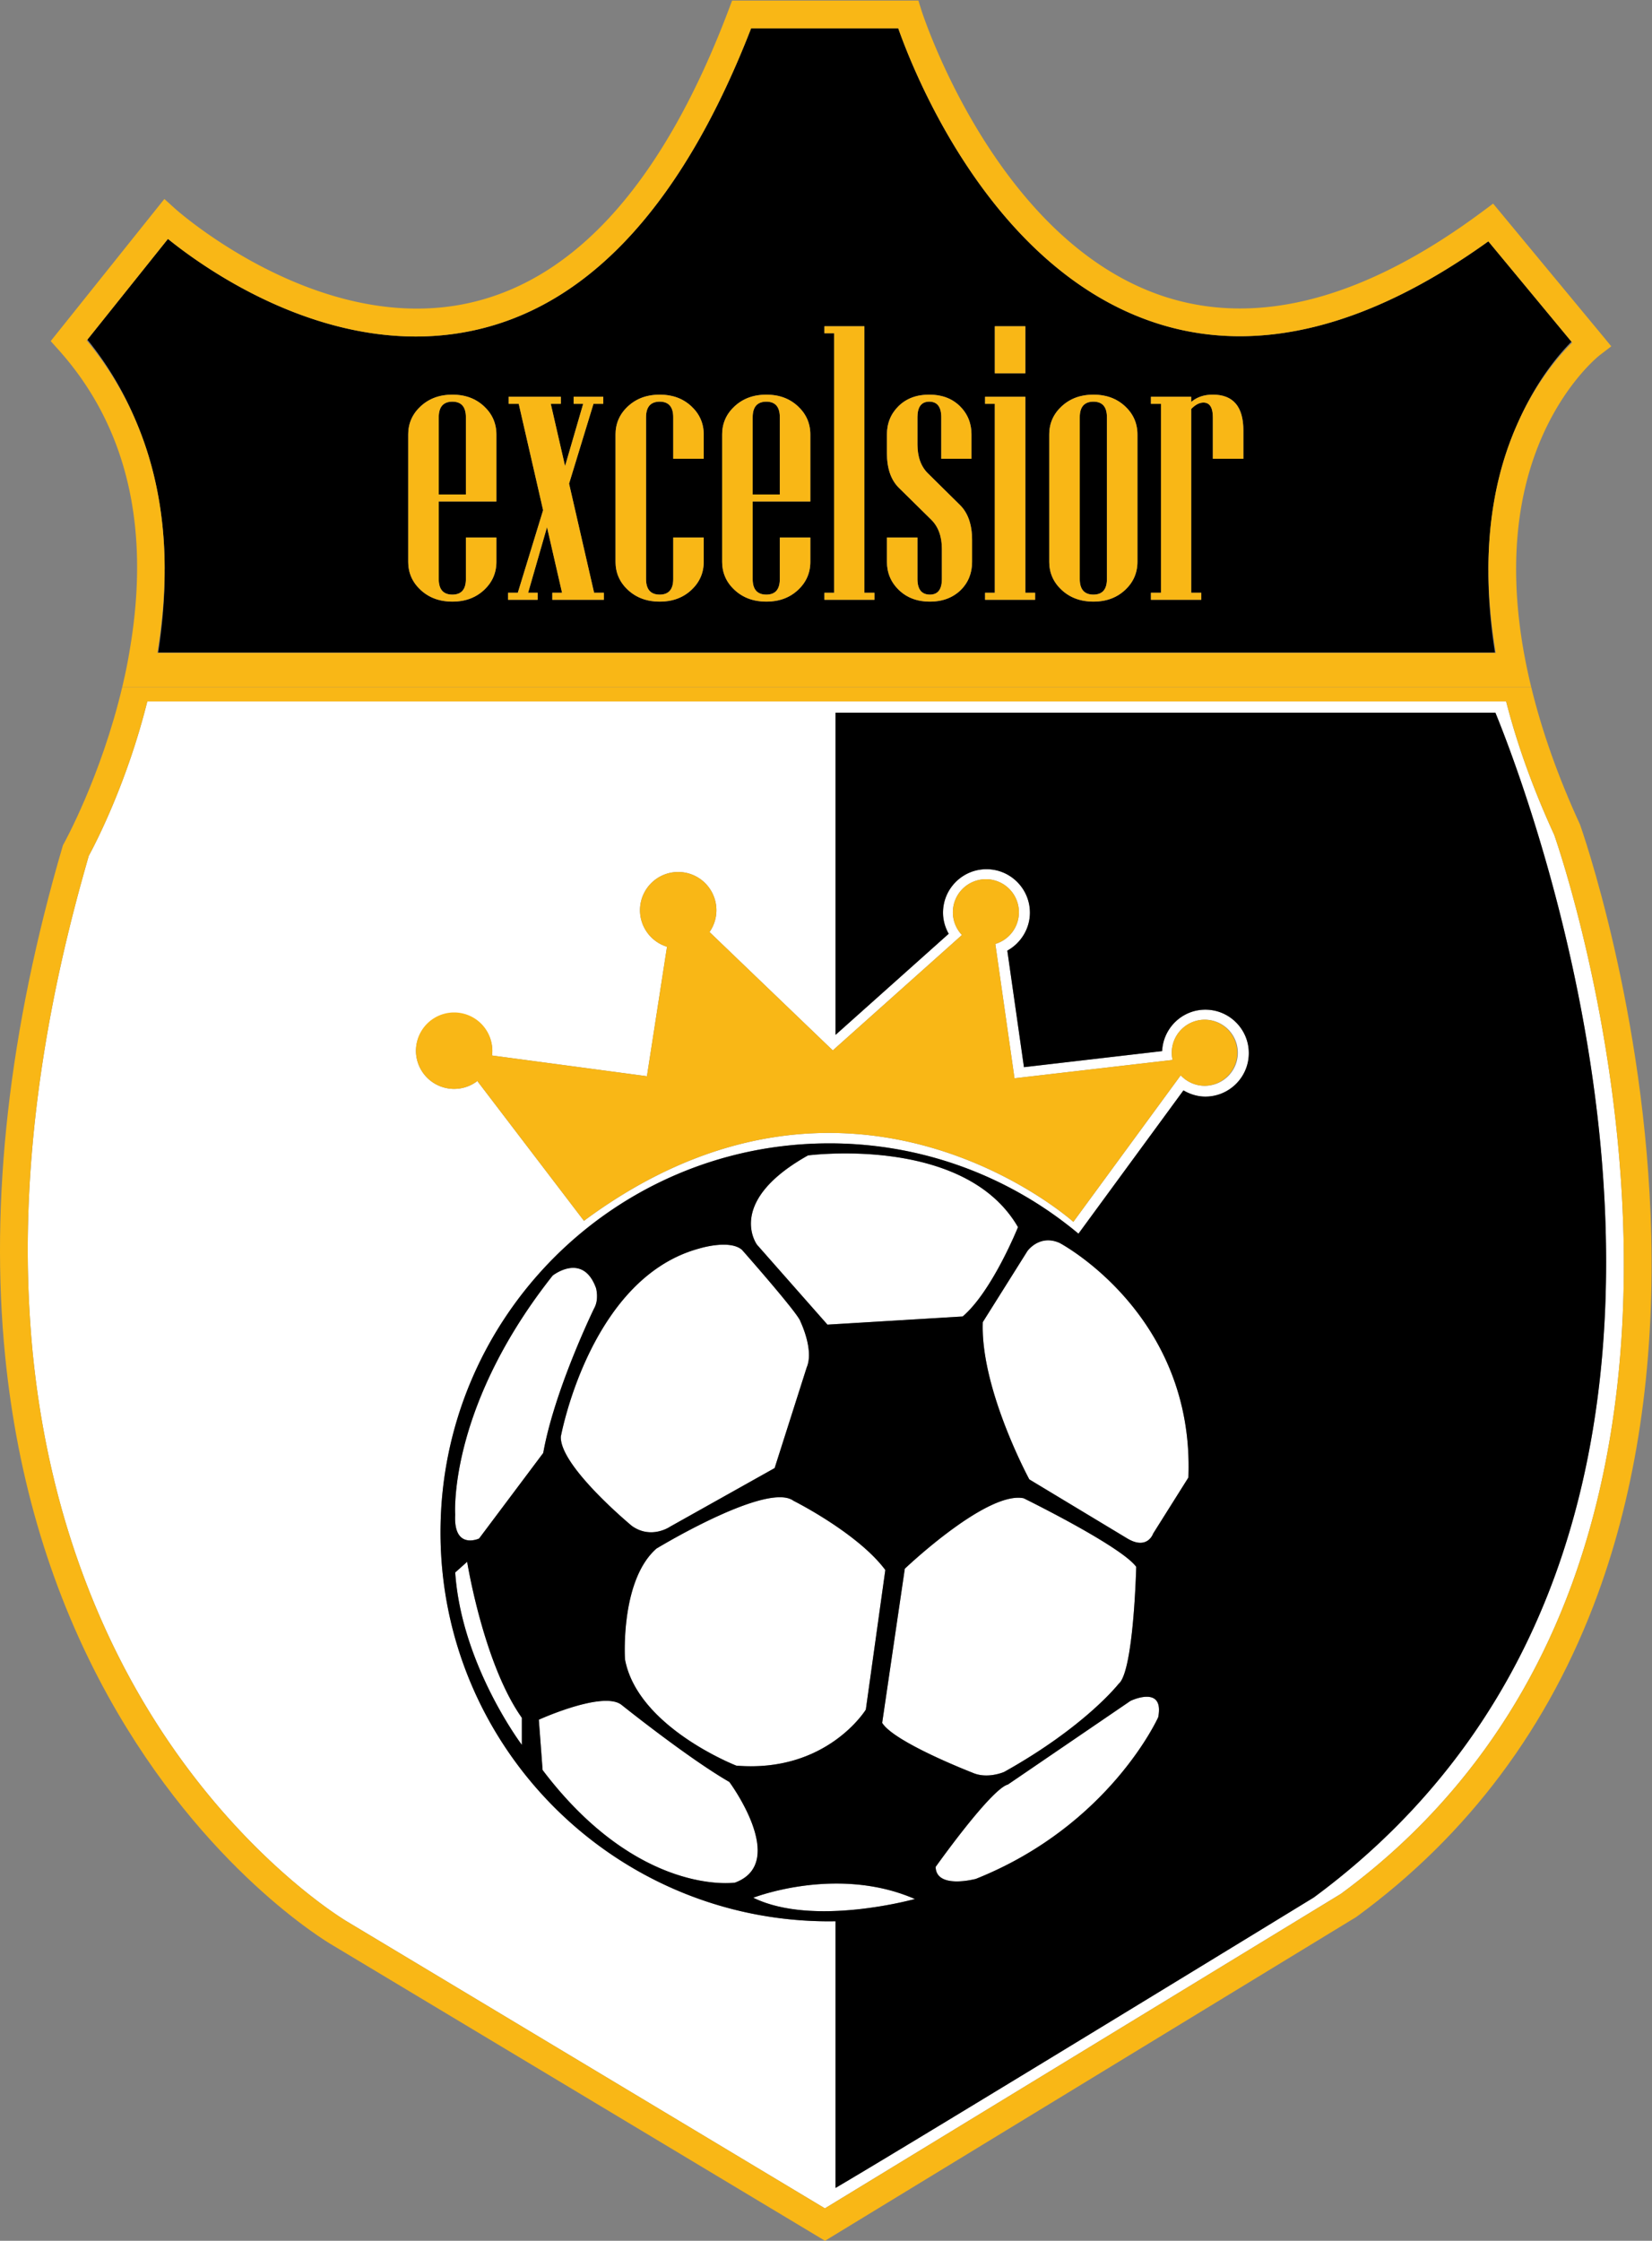 <svg xmlns="http://www.w3.org/2000/svg" width="462.257" height="626.763"><rect width="100%" height="100%" fill="#808080" stroke="none"/><defs><clipPath id="a" clipPathUnits="userSpaceOnUse"><path d="M0 470.072h346.693V0H0Z"/></clipPath></defs><g clip-path="url(#a)" transform="matrix(1.333 0 0 -1.333 0 626.763)"><path d="M0 0c1.32-19.404 13.991-36.168 13.991-36.168v5.676C5.94-19.139 2.508 2.245 2.508 2.245Z" style="fill:#fff;fill-opacity:1;fill-rule:nonzero;stroke:none" transform="translate(95.553 140.23)"/><path d="m0 0 13.464 17.953c2.375 13.331 10.691 30.36 10.691 30.36 1.056 1.849.397 4.224.397 4.224-2.772 7.657-9.109 2.641-9.109 2.641C-6.602 27.327-5.016 5.017-5.016 5.017-5.412-2.506 0 0 0 0" style="fill:#fff;fill-opacity:1;fill-rule:nonzero;stroke:none" transform="translate(100.568 147.356)"/><path d="M0 0c4.092-2.904 8.051-.132 8.051-.132l21.912 12.275 6.733 21.121c1.584 3.696-1.32 9.634-1.32 9.634-.264 1.454-12.276 15.05-12.276 15.05-2.641 2.245-8.975.265-8.975.265-22.968-6.204-29.042-39.468-29.042-39.468C-15.18 12.541 0 0 0 0" style="fill:#fff;fill-opacity:1;fill-rule:nonzero;stroke:none" transform="translate(132.644 149.996)"/><path d="M0 0c-5.545 4.092-28.776-10.031-28.776-10.031-7.657-6.732-6.6-23.233-6.6-23.233 2.639-14.257 23.363-22.308 23.363-22.308C6.994-57.156 15.18-43.825 15.18-43.825l4.091 29.304C13.464-6.733 0 0 0 0" style="fill:#fff;fill-opacity:1;fill-rule:nonzero;stroke:none" transform="translate(166.57 155.276)"/><path d="m0 0 28.381 1.714c6.204 5.282 11.616 18.745 11.616 18.745C28.776 39.864-4.092 35.508-4.092 35.508c-17.424-9.767-10.691-18.745-10.691-18.745Z" style="fill:#fff;fill-opacity:1;fill-rule:nonzero;stroke:none" transform="translate(173.695 192.238)"/><path d="M0 0c3.167-1.451 6.73.131 6.73.131 17.027 9.504 24.025 18.481 24.025 18.481 3.168 2.509 3.696 24.554 3.696 24.554-3.169 4.355-23.629 14.388-23.629 14.388-7.788 1.583-24.947-14.786-24.947-14.786l-4.753-32.341C-16.37 6.337 0 0 0 0" style="fill:#fff;fill-opacity:1;fill-rule:nonzero;stroke:none" transform="translate(204.058 98.253)"/><path d="m0 0-25.739-17.555c-3.564-.924-15.18-17.295-15.18-17.295.131-4.751 8.449-2.507 8.449-2.507C-4.355-26.137 5.808-3.431 5.808-3.431 7.128 3.433 0 0 0 0" style="fill:#fff;fill-opacity:1;fill-rule:nonzero;stroke:none" transform="translate(237.32 113.298)"/><path d="M0 0c-9.661-29.976-27.352-54.602-52.576-73.196-30.586-18.699-86.27-52.651-100.384-60.943v55.96c-.434-.006-.866-.017-1.302-.017-45.079 0-81.622 36.543-81.622 81.622 0 45.077 36.543 81.62 81.622 81.62 19.898 0 38.129-7.122 52.293-18.952l.813 1.107s18.906 25.797 21.228 28.962c1.389-.819 2.966-1.306 4.598-1.306 5.028 0 9.12 4.092 9.12 9.119 0 5.028-4.092 9.121-9.12 9.121-4.882 0-8.848-3.867-9.075-8.694-3.375-.394-25.544-2.968-29.004-3.369-.486 3.382-3.113 21.786-3.493 24.452 2.854 1.582 4.743 4.62 4.743 7.966 0 5.029-4.092 9.121-9.119 9.121-5.029 0-9.12-4.092-9.12-9.121 0-1.573.435-3.082 1.191-4.43l-23.753-21.213v67.603h138.513c3.086-7.508 18.359-46.588 22.3-93.392.627-7.469.943-14.771.943-21.898C8.796 38.307 5.854 18.156 0 0m-241.041 104.492a8.02 8.02 0 0 0 16.038 0c0-.342-.029-.678-.07-1.009l32.521-4.349 4.212 27.167a8.024 8.024 0 0 0-5.67 7.668 8.02 8.02 0 0 0 16.04 0 7.956 7.956 0 0 0-1.442-4.579l25.874-24.838 27.111 24.214a6.91 6.91 0 0 0-1.907 4.77 6.934 6.934 0 1 0 8.915-6.644l4.026-28.191 33.176 3.851c-.107.485-.17.989-.17 1.507a6.935 6.935 0 0 0 6.937 6.934 6.935 6.935 0 0 0 0-13.87c-1.997 0-3.79.848-5.054 2.197l-22.535-30.747s-46.6 41.833-102.734.218l-22.325 29.259.041.151a7.977 7.977 0 0 0-4.966-1.729 8.02 8.02 0 0 0-8.018 8.02M12.45 65.346c-1.02 45.314-13.896 82.58-14.544 84.419-4.67 10.173-7.924 19.501-10.102 28.013H-297.43c-4.162-16.683-10.539-29.145-12.116-32.082a56.294 56.294 0 0 0-.178-.329c-.27-.926-.523-1.845-.785-2.767-7.986-28.18-12.019-54.979-12.019-79.971 0-5.055.174-10.031.504-14.934.146-2.185.314-4.36.526-6.513 1.648-16.737 5.277-32.557 10.806-47.287 2.838-7.562 6.169-14.841 10.007-21.8 13.691-24.82 30.509-39.642 39.22-46.219 3.558-2.685 5.772-4.002 5.856-4.051l93.789-56.275 6.626-3.974A10682525.828 10682525.828 0 0 1-46.891-72.437c9.349 6.852 17.62 14.658 24.812 23.35C-12.055-36.973-4.143-23.126 1.536-7.642c7.292 19.879 10.978 42.479 10.978 67.257 0 1.899-.02 3.81-.064 5.731" style="fill:#fff;fill-opacity:1;fill-rule:nonzero;stroke:none" transform="translate(328.353 145.231)"/><path d="M0 0c-8.712 5.016-22.704 16.237-22.704 16.237-3.959 2.904-17.292-3.168-17.292-3.168l.792-10.561C-19.008-24.155 1.187-21.119 1.187-21.119 12.541-16.896 0 0 0 0" style="fill:#fff;fill-opacity:1;fill-rule:nonzero;stroke:none" transform="translate(153.103 96.272)"/><path d="M0 0c-4.225 1.849-6.732-1.714-6.732-1.714l-9.372-14.917c-.529-13.992 9.767-33 9.767-33L14.256-62.04c4.224-2.505 5.412 1.058 5.412 1.058l7.392 11.747C28.38-14.915 0 0 0 0" style="fill:#fff;fill-opacity:1;fill-rule:nonzero;stroke:none" transform="translate(222.404 209.395)"/><path d="M0 0c12.672-6.204 33.923-.264 33.923-.264C17.556 6.865 0 0 0 0" style="fill:#fff;fill-opacity:1;fill-rule:nonzero;stroke:none" transform="translate(158.12 71.984)"/><path d="M0 0c1.889 0 2.832 1.094 2.832 3.283V37.2c0 2.189-.943 3.283-2.832 3.283-1.913 0-2.871-1.094-2.871-3.283V3.283C-2.871 1.094-1.913 0 0 0" style="fill:#000;fill-opacity:1;fill-rule:nonzero;stroke:none" transform="translate(229.528 345.423)"/><path d="M0 0c0 2.347.879 4.328 2.639 5.943C4.398 7.556 6.61 8.364 9.276 8.364c2.665 0 4.873-.808 6.619-2.427 1.745-1.617 2.618-3.603 2.618-5.956v-14.037H6.407v-16.262c0-2.185.955-3.275 2.869-3.275 1.888 0 2.831 1.094 2.831 3.283v8.696h6.406v-5.085c0-2.348-.873-4.332-2.618-5.947-1.746-1.615-3.954-2.421-6.619-2.421-2.666 0-4.878.806-6.637 2.421C.879-31.031 0-29.049 0-26.701Zm20.957-33.208h2.048l5.312 17.329-5.12 22.323h-2.114v1.472h10.955V6.444h-2.114l3-13.074 3.805 13.074h-2v1.472h6.212V6.444h-2.049l-5.125-16.756 5.253-22.896h2.049v-1.475H30.243v1.475h2.05l-3.159 13.77-3.965-13.77h2v-1.475h-6.212ZM43.52 0c0 2.348.878 4.328 2.638 5.942 1.76 1.616 3.972 2.422 6.638 2.422s4.871-.806 6.616-2.422c1.746-1.614 2.62-3.598 2.62-5.944v-5.085h-6.404v8.693c0 2.189-.945 3.286-2.832 3.286-1.913 0-2.871-1.097-2.871-3.286V-30.31c0-2.189.958-3.284 2.871-3.284 1.887 0 2.832 1.095 2.832 3.286v8.694h6.404v-5.085c0-2.349-.874-4.33-2.62-5.945-1.745-1.615-3.95-2.423-6.616-2.423-2.666 0-4.878.808-6.638 2.421-1.76 1.615-2.638 3.596-2.638 5.945zm22.379 0c0 2.347.879 4.328 2.639 5.943 1.76 1.613 3.972 2.421 6.64 2.421 2.664 0 4.871-.808 6.616-2.427 1.746-1.617 2.619-3.603 2.619-5.956v-14.037H72.307v-16.262c0-2.185.956-3.275 2.871-3.275 1.886 0 2.829 1.094 2.829 3.283v8.696h6.406v-5.085c0-2.348-.873-4.332-2.619-5.947-1.745-1.615-3.952-2.421-6.616-2.421-2.668 0-4.88.806-6.64 2.421-1.76 1.615-2.639 3.597-2.639 5.945zm21.469-33.208h2.05V21.24h-2.05v1.474h8.391v-55.922h2.114v-1.475H87.368Zm13.123 11.594h6.405v-8.694c0-2.191.875-3.286 2.623-3.286 1.669 0 2.503 1.095 2.503 3.284v6.285c0 2.643-.751 4.697-2.251 6.167l-6.749 6.646c-1.687 1.653-2.531 4.083-2.531 7.286v3.924c0 2.375.817 4.363 2.448 5.965 1.634 1.6 3.773 2.401 6.424 2.401 2.65 0 4.79-.801 6.424-2.401 1.632-1.602 2.448-3.59 2.448-5.965v-5.085h-6.34v8.693c0 2.189-.84 3.286-2.519 3.286-1.652 0-2.48-1.097-2.48-3.284v-5.644c0-2.643.737-4.685 2.207-6.125l6.734-6.648c1.684-1.681 2.527-4.123 2.527-7.326v-4.564c0-2.376-.788-4.351-2.365-5.925-1.684-1.629-3.848-2.443-6.49-2.443-2.646 0-4.81.808-6.492 2.423-1.684 1.615-2.526 3.596-2.526 5.945zm20.596-11.595h2.048V6.443h-2.048v1.472h8.455v-41.124h2.051v-1.474h-10.506zm2.051 55.922h6.404v-9.865h-6.404zM134.562-.002c0 2.349.878 4.331 2.638 5.945 1.76 1.613 3.973 2.421 6.638 2.421 2.666 0 4.874-.808 6.619-2.421 1.745-1.614 2.618-3.596 2.618-5.945v-26.699c0-2.348-.873-4.33-2.618-5.945-1.745-1.614-3.953-2.421-6.619-2.421-2.665 0-4.878.807-6.638 2.421-1.76 1.615-2.638 3.597-2.638 5.945zm21.341-33.206h2.112v39.65h-2.112v1.474h8.455V6.827c1.203 1.025 2.713 1.538 4.534 1.538 4.28 0 6.42-2.51 6.42-7.528v-5.924h-6.406v8.67c0 2.077-.657 3.116-1.971 3.116-.861 0-1.719-.452-2.577-1.354v-38.553h2.115v-1.474h-10.57zm72.222-12.547c-.949 6.052-1.378 11.643-1.378 16.732 0 .127.007.245.008.372-.001.099-.007.206-.007.305 0 10.091 1.649 18.264 3.758 24.586a66.137 66.137 0 0 0 2.414 6.191c3.818 8.694 8.474 14.234 11.261 17.048-3.013 3.636-14.866 17.941-17.448 21.055-25.281-18.144-48.738-23.963-69.725-17.151-34.417 11.168-50.707 52.108-54.144 61.848H71.981C57.944 49.113 38.789 27.866 15.007 22.137c-30.001-7.228-57.42 12.417-65.444 18.905l-16.908-21.135A69.865 69.865 0 0 0-57.063 2.583c3.922-9.268 5.934-19.591 5.934-30.803 0-.092-.006-.188-.006-.28 0-.133.007-.262.007-.395 0-5.424-.469-11.059-1.359-16.86z" style="fill:#000;fill-opacity:1;fill-rule:nonzero;stroke:none" transform="translate(85.69 379.016)"/><path d="M0 0c0 2.195-.943 3.292-2.831 3.292C-4.745 3.292-5.7 2.195-5.7 0v-16.181H0Z" style="fill:#000;fill-opacity:1;fill-rule:nonzero;stroke:none" transform="translate(97.798 382.614)"/><path d="M0 0c0 2.195-.942 3.292-2.829 3.292C-4.744 3.292-5.7 2.195-5.7 0v-16.181H0Z" style="fill:#000;fill-opacity:1;fill-rule:nonzero;stroke:none" transform="translate(163.697 382.614)"/><path d="m0 0-7.392-11.747s-1.187-3.563-5.412-1.057L-33.396-.396s-10.296 19.008-9.767 33l9.371 14.917s2.508 3.563 6.732 1.714c0 0 28.38-14.914 27.06-49.235m-6.337-50.292S-16.5-72.999-44.614-84.219c0 0-8.319-2.243-8.449 2.508 0 0 11.616 16.37 15.179 17.294l25.739 17.555s7.128 3.433 5.808-3.43m-85.007-37.884s17.556 6.865 33.923-.264c0 0-21.251-5.94-33.923.264m-3.829 3.169s-20.195-3.036-40.391 23.627l-.792 10.561s13.333 6.071 17.292 3.168c0 0 13.992-11.221 22.704-16.237 0 0 12.541-16.897 1.187-21.119m-44.747 28.908s-12.671 16.764-13.991 36.168l2.508 2.245s3.432-21.384 11.483-32.737zm6.468 98.473s6.337 5.016 9.108-2.641c0 0 .659-2.376-.396-4.224 0 0-8.317-17.029-10.692-30.36l-13.464-17.953s-5.412-2.506-5.015 5.016c0 0-1.586 22.311 20.459 50.162m30.758 5.675s6.334 1.98 8.974-.265c0 0 12.013-13.596 12.277-15.049 0 0 2.904-5.939 1.32-9.635l-6.733-21.121-21.913-12.275s-3.959-2.771-8.05.132c0 0-15.18 12.541-14.917 18.746 0 0 6.074 33.263 29.042 39.467m34.979-96.757S-75.9-62.04-94.907-60.456c0 0-20.725 8.051-23.364 22.309 0 0-1.056 16.5 6.6 23.232 0 0 23.232 14.123 28.776 10.031 0 0 13.464-6.733 19.272-14.52zm8.184 29.569S-42.372-2.77-34.584-4.353c0 0 20.46-10.033 23.629-14.388 0 0-.528-22.045-3.696-24.553 0 0-6.998-8.978-24.025-18.482 0 0-3.563-1.582-6.73-.131 0 0-16.37 6.337-18.878 10.427zM-79.86 67.586s32.868 4.356 44.089-15.048c0 0-5.413-13.464-11.617-18.746l-28.381-1.714-14.783 16.763s-6.732 8.978 10.692 18.745m166.602-.495c-3.94 46.804-19.214 85.884-22.3 93.392H-74.07V92.88l23.753 21.214c-.756 1.347-1.192 2.856-1.192 4.429 0 5.029 4.092 9.121 9.12 9.121s9.119-4.092 9.119-9.121c0-3.345-1.888-6.384-4.743-7.965.38-2.666 3.008-21.071 3.493-24.453 3.46.401 25.629 2.975 29.004 3.369.228 4.828 4.194 8.694 9.076 8.694 5.028 0 9.12-4.092 9.12-9.121 0-5.026-4.092-9.119-9.12-9.119-1.632 0-3.209.488-4.598 1.306a255603.17 255603.17 0 0 1-21.229-28.962l-.812-1.107c-14.164 11.83-32.396 18.953-52.293 18.953-45.079 0-81.622-36.543-81.622-81.62 0-45.08 36.543-81.623 81.622-81.623.435 0 .868.011 1.302.017v-55.96c14.114 8.292 69.798 42.244 100.383 60.943 25.225 18.594 42.916 43.22 52.577 73.196 5.854 18.157 8.796 38.307 8.796 60.122 0 7.127-.316 14.43-.944 21.898" style="fill:#000;fill-opacity:1;fill-rule:nonzero;stroke:none" transform="translate(249.464 160.16)"/><path d="M0 0c-5.68-15.484-13.592-29.33-23.616-41.444-7.192-8.692-15.463-16.498-24.812-23.35l-.004-.003c-.418-.257-105.381-64.207-108.299-65.985l-6.626 3.975-93.789 56.275c-.084.049-2.298 1.366-5.856 4.052-8.712 6.575-25.529 21.397-39.221 46.217-3.839 6.959-7.169 14.24-10.006 21.801-5.529 14.731-9.158 30.55-10.806 47.287-.212 2.154-.38 4.328-.527 6.513-.329 4.904-.505 9.88-.505 14.935 0 24.989 4.034 51.789 12.021 79.97.262.922.515 1.841.785 2.767l.178.329c1.577 2.937 7.954 15.399 12.116 32.082v.001h285.234c2.178-8.514 5.432-17.839 10.103-28.013.647-1.841 13.524-39.107 14.543-84.419.044-1.923.065-3.834.065-5.733C10.978 42.481 7.292 19.881 0 0m16.732 73.281c-1.09 47.158-14.773 85.802-14.913 86.186l-.044.12-.05.114c-4.57 9.934-7.958 19.539-10.185 28.716h-295.776c-4.454-18.774-12.197-32.727-12.28-32.876l-.162-.288-.093-.319c-11.233-38.388-15.281-74.365-12.035-106.932 2.606-26.152 9.892-50.17 21.656-71.391 20.089-36.233 45.951-51.527 47.044-52.16l103.397-62.039 111.543 67.96.097.072C-21.679-52.438-4.666-29.684 5.499-1.922c8.097 22.114 11.876 47.414 11.233 75.203" style="fill:#f9b716;fill-opacity:1;fill-rule:nonzero;stroke:none" transform="translate(329.89 137.588)"/><path d="m0 0 16.908 21.135C24.932 14.647 52.351-4.998 82.352 2.23c23.782 5.729 42.937 26.977 56.974 63.095h30.883c3.437-9.741 19.727-50.68 54.144-61.849 20.987-6.811 44.444-.993 69.725 17.151 2.582-3.114 14.435-17.419 17.447-21.055l.164-.198c-2.764-2.7-7.532-8.176-11.424-16.85a66.137 66.137 0 0 1-2.414-6.191c-2.109-6.322-3.758-14.495-3.758-24.586 0-.099.006-.205.007-.305.015-4.9.441-10.265 1.371-16.068.058-.37.099-.722.164-1.094H14.696c.063.366.104.727.161 1.094.876 5.578 1.336 10.996 1.353 16.219 0 .093.006.188.006.281 0 11.211-2.012 21.534-5.934 30.802A68.087 68.087 0 0 1-.147-.185L0 0m8.971-64.626c-.23-1.385-.471-2.775-.756-4.187a127.872 127.872 0 0 0-.906-4.104h295.775a121.87 121.87 0 0 0-1.722 8.291h-.001c-2.422 14.272-1.825 27.343 1.885 38.727 5.052 15.491 14.144 22.586 14.234 22.654l2.405 1.841-1.923 2.337-22.876 27.609-2.219-1.649C268.326 8.637 245.886 2.62 226.17 9.008c-35.446 11.489-50.943 59.617-51.095 60.102l-.639 2.039h-39.098l-.711-1.882C121.255 33.91 103.219 13.264 81.019 7.899 49.075.182 18.755 27.169 18.452 27.443l-2.294 2.075-1.934-2.415L-7.701-.305l1.645-1.837C8.195-18.036 13.23-39.049 8.971-64.626" style="fill:#f9b716;fill-opacity:1;fill-rule:nonzero;stroke:none" transform="translate(18.346 398.922)"/><path d="M0 0a6.935 6.935 0 0 1-6.937-6.934c0-.518.063-1.022.17-1.507l-33.175-3.851-4.027 28.191a6.935 6.935 0 1 1-8.915 6.644c0-1.849.728-3.526 1.907-4.77L-78.088-6.44l-25.874 24.837a7.956 7.956 0 0 1 1.442 4.579 8.018 8.018 0 0 1-8.019 8.018 8.02 8.02 0 0 1-8.021-8.018 8.022 8.022 0 0 1 5.67-7.667l-4.212-27.168-32.521 4.349c.041.332.07.667.07 1.01a8.02 8.02 0 1 1-8.02-8.021c1.879 0 3.6.649 4.967 1.729l-.041-.151 22.324-29.259c56.135 41.616 102.734-.217 102.734-.217l22.535 30.747A6.901 6.901 0 0 1 0-13.87 6.936 6.936 0 0 1 0 0" style="fill:#f9b716;fill-opacity:1;fill-rule:nonzero;stroke:none" transform="translate(252.903 256.224)"/><path d="M0 0c0 2.195.955 3.292 2.869 3.292C4.757 3.292 5.7 2.195 5.7 0v-16.181H0Zm2.869-38.666c2.665 0 4.873.807 6.618 2.421 1.745 1.615 2.618 3.599 2.618 5.948v5.085H5.7v-8.696c0-2.189-.943-3.284-2.831-3.284C.955-37.192 0-36.102 0-33.917v16.262h12.105v14.038c0 2.352-.873 4.338-2.618 5.955-1.745 1.619-3.953 2.428-6.618 2.428-2.666 0-4.878-.809-6.638-2.422C-5.528.729-6.407-1.252-6.407-3.599v-26.7c0-2.349.879-4.331 2.638-5.946 1.76-1.614 3.972-2.421 6.638-2.421" style="fill:#f9b716;fill-opacity:1;fill-rule:nonzero;stroke:none" transform="translate(92.098 382.614)"/><path d="M0 0h-2l3.965 13.77L5.124 0h-2.05v-1.474H13.9V0h-2.049L6.598 22.897l5.125 16.755h2.049v1.472H7.561v-1.472h2L5.755 26.579l-3 13.073h2.114v1.472H-6.086v-1.472h2.114l5.12-22.323L-4.164 0h-2.048v-1.474H0Z" style="fill:#f9b716;fill-opacity:1;fill-rule:nonzero;stroke:none" transform="translate(112.86 345.807)"/><path d="M0 0c2.666 0 4.871.809 6.616 2.423 1.746 1.615 2.62 3.597 2.62 5.945v5.085H2.832V4.759c0-2.191-.945-3.285-2.832-3.285-1.913 0-2.871 1.094-2.871 3.283v33.917c0 2.189.958 3.285 2.871 3.285 1.887 0 2.832-1.096 2.832-3.285V29.98h6.404v5.085c0 2.347-.874 4.331-2.62 5.945-1.745 1.615-3.95 2.421-6.616 2.421-2.666 0-4.878-.806-6.638-2.421-1.759-1.614-2.638-3.594-2.638-5.943V8.366c0-2.348.879-4.33 2.638-5.945C-4.878.809-2.666 0 0 0" style="fill:#f9b716;fill-opacity:1;fill-rule:nonzero;stroke:none" transform="translate(138.486 343.948)"/><path d="M0 0c0 2.195.956 3.292 2.871 3.292C4.758 3.292 5.7 2.195 5.7 0v-16.181H0Zm2.871-38.666c2.664 0 4.871.807 6.616 2.421 1.746 1.615 2.619 3.599 2.619 5.948v5.085H5.7v-8.696c0-2.189-.942-3.284-2.829-3.284C.956-37.192 0-36.102 0-33.917v16.262h12.106v14.038c0 2.352-.873 4.338-2.619 5.955-1.745 1.619-3.952 2.428-6.616 2.428-2.668 0-4.88-.809-6.64-2.422C-5.528.729-6.407-1.252-6.407-3.599v-26.7c0-2.349.879-4.331 2.638-5.946 1.76-1.614 3.972-2.421 6.64-2.421" style="fill:#f9b716;fill-opacity:1;fill-rule:nonzero;stroke:none" transform="translate(157.997 382.614)"/><path d="M0 0h-2.114v55.922h-8.391v-1.474h2.05V0h-2.05v-1.474H0Z" style="fill:#f9b716;fill-opacity:1;fill-rule:nonzero;stroke:none" transform="translate(183.563 345.807)"/><path d="M0 0c2.643 0 4.807.814 6.49 2.444 1.577 1.573 2.365 3.549 2.365 5.924v4.565c0 3.202-.843 5.644-2.527 7.325l-6.734 6.648c-1.47 1.441-2.206 3.483-2.206 6.125v5.645c0 2.187.827 3.283 2.479 3.283 1.679 0 2.519-1.096 2.519-3.285V29.98h6.341v5.085c0 2.375-.817 4.363-2.449 5.966-1.633 1.6-3.774 2.4-6.424 2.4-2.651 0-4.79-.8-6.423-2.4-1.632-1.603-2.449-3.591-2.449-5.966v-3.924c0-3.203.844-5.632 2.532-7.286l6.749-6.646c1.499-1.47 2.251-3.524 2.251-6.167V4.757c0-2.189-.835-3.283-2.504-3.283-1.747 0-2.622 1.094-2.622 3.285v8.694h-6.406V8.368c0-2.348.842-4.33 2.526-5.945C-4.81.809-2.646 0 0 0" style="fill:#f9b716;fill-opacity:1;fill-rule:nonzero;stroke:none" transform="translate(195.2 343.948)"/><path d="M0 0h-2.051v41.124h-8.455v-1.472h2.048V0h-2.048v-1.474H0Z" style="fill:#f9b716;fill-opacity:1;fill-rule:nonzero;stroke:none" transform="translate(217.283 345.807)"/><path d="M215.232 401.729h-6.404v-9.865h6.404z" style="fill:#f9b716;fill-opacity:1;fill-rule:nonzero;stroke:none"/><path d="M0 0c0 2.189.958 3.284 2.871 3.284C4.76 3.284 5.703 2.189 5.703 0v-33.917c0-2.188-.943-3.283-2.832-3.283C.958-37.2 0-36.105 0-33.917Zm2.871-38.674c2.666 0 4.874.807 6.619 2.422 1.745 1.614 2.618 3.596 2.618 5.944v26.699c0 2.349-.873 4.331-2.618 5.945-1.745 1.613-3.953 2.421-6.619 2.421-2.665 0-4.878-.808-6.638-2.421C-5.526.722-6.405-1.26-6.405-3.609v-26.699c0-2.348.879-4.33 2.638-5.944 1.76-1.615 3.973-2.422 6.638-2.422" style="fill:#f9b716;fill-opacity:1;fill-rule:nonzero;stroke:none" transform="translate(226.657 382.623)"/><path d="M0 0h-2.114v38.554c.857.902 1.716 1.353 2.576 1.353 1.314 0 1.972-1.038 1.972-3.115v-8.671h6.405v5.924c0 5.018-2.14 7.529-6.42 7.529-1.82 0-3.331-.514-4.533-1.538v1.088h-8.455V39.65h2.111V0h-2.111v-1.474H0z" style="fill:#f9b716;fill-opacity:1;fill-rule:nonzero;stroke:none" transform="translate(252.163 345.807)"/></g></svg>